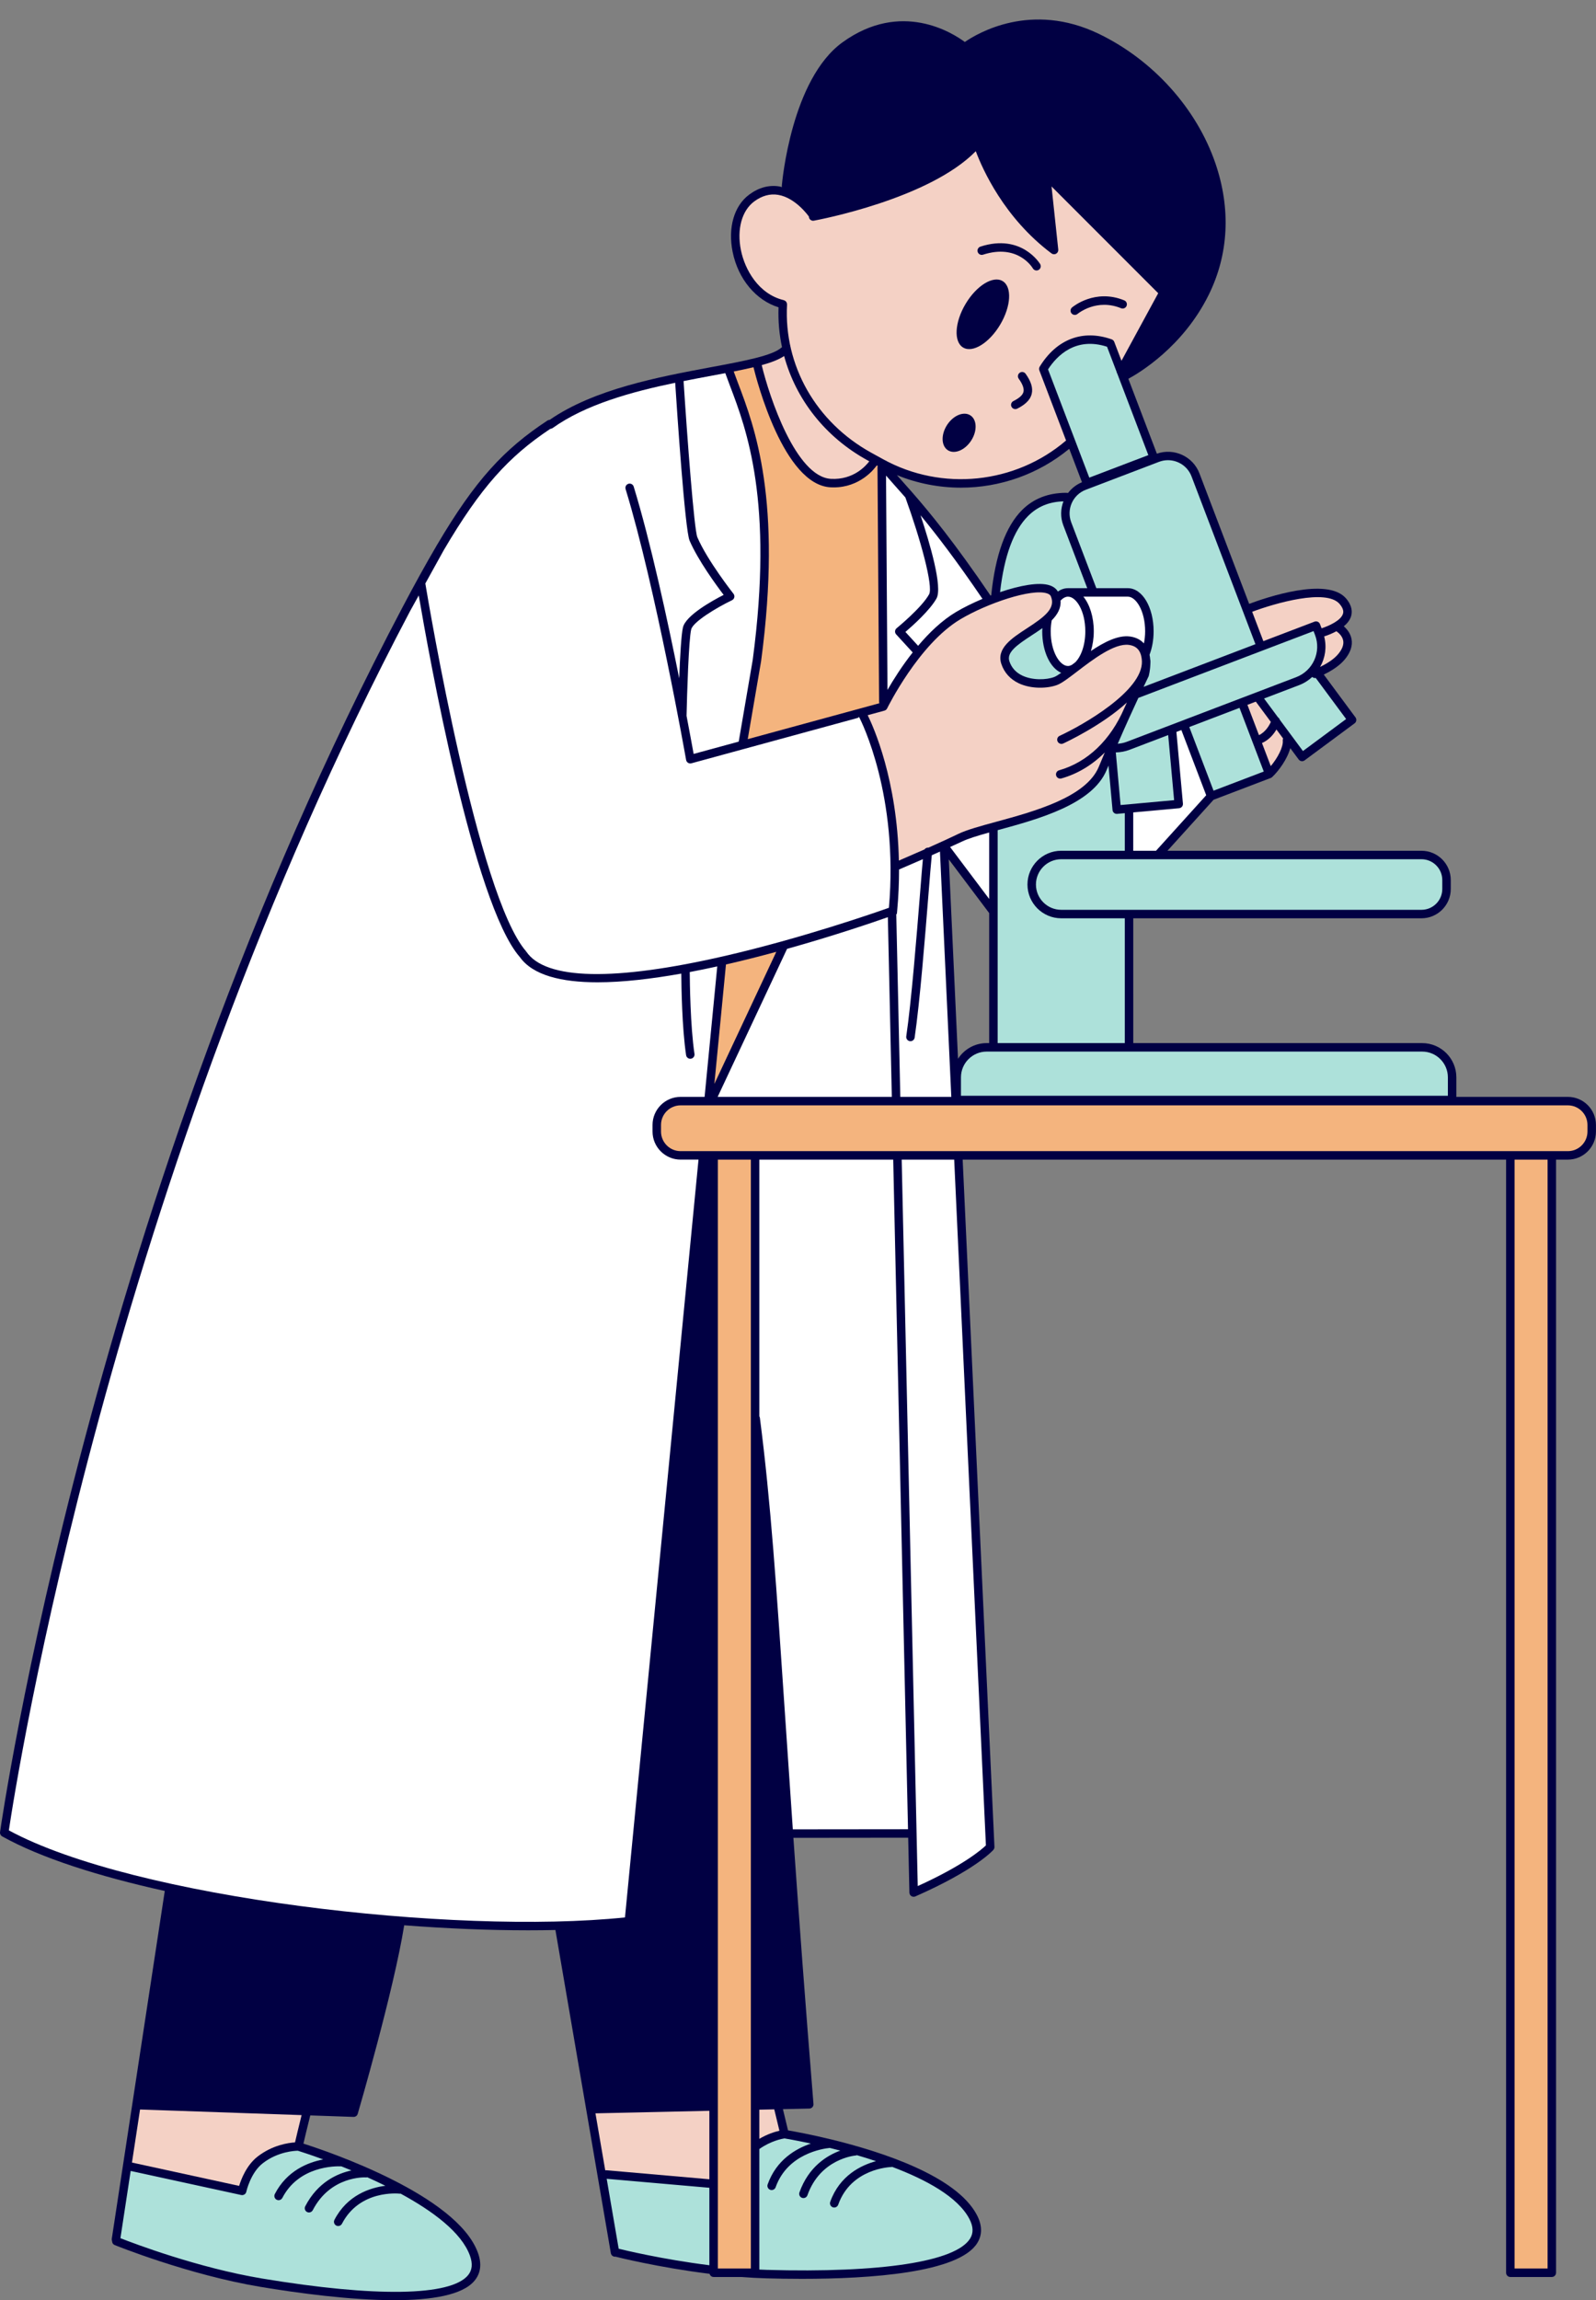 <?xml version="1.0" encoding="UTF-8"?><svg xmlns="http://www.w3.org/2000/svg" xmlns:xlink="http://www.w3.org/1999/xlink" height="542.5" preserveAspectRatio="xMidYMid meet" version="1.0" viewBox="-0.0 -4.6 376.6 542.5" width="376.6" zoomAndPan="magnify"><rect x="-0.0" y="-4.6" width="376.6" height="542.5" fill="#808080" stroke="none"/><g id="change1_1"><path d="M369.964,254.097h-26.316v-4.613c0-4.449-3.621-8.068-8.07-8.068h-68.166l-0.003-29.436h68.01 c3.811,0,6.912-3.101,6.912-6.912v-2.104c0-3.812-3.102-6.913-6.912-6.913h-59.938l10.879-12.027l13.493-5.143 c0,0,0.001-0.001,0.001-0.001c0.117-0.045,0.228-0.112,0.325-0.203c0.001-0.001,0.003-0.003,0.004-0.005 c0.004-0.003,0.008-0.008,0.012-0.012c1.563-1.464,3.593-4.279,4.263-6.813l1.983,2.677c0.195,0.266,0.498,0.405,0.803,0.405 c0.207,0,0.416-0.063,0.596-0.196l11.799-8.738c0.213-0.158,0.354-0.394,0.393-0.656s-0.027-0.529-0.186-0.742l-7.479-10.097 c1.474-0.714,3.542-1.902,4.881-3.485c1.408-1.664,1.969-3.318,1.664-4.917c-0.261-1.369-1.108-2.357-1.821-2.982 c0.778-0.649,1.415-1.421,1.704-2.333c0.303-0.957,0.344-2.469-1.174-4.24c-4.425-5.162-18.923-0.198-22.864,1.279l-11.73-30.774 c-1.533-4.025-6.008-6.063-10.047-4.648l-6.733-17.664c2.423-1.301,12.841-7.44,18.948-19.762c4.734-9.556,5.285-20.3,1.592-31.073 c-4.432-12.929-14.699-24.331-27.467-30.502c-15.992-7.729-28.695-0.142-31.658,1.906c-2.871-2.137-15.031-9.9-28.846,0.065 c-12.053,8.696-14.251,32.832-14.339,33.855c-0.009,0.108,0.012,0.209,0.035,0.309c-0.187-0.044-0.36-0.118-0.553-0.15 c-2.479-0.42-4.896,0.228-7.181,1.919c-3.566,2.639-5.061,7.823-3.899,13.53c1.302,6.403,5.515,11.408,10.828,13.049 c-0.115,3.204,0.168,6.355,0.816,9.405c-0.036,0.025-0.077,0.037-0.11,0.067c-2.067,1.93-8.832,3.191-16.665,4.652 c-12.3,2.295-27.547,5.15-38.042,12.414c-0.173,0.008-0.345,0.045-0.5,0.146c-10.308,6.775-17.063,14.073-26.042,29.284 c-0.008,0.013-0.022,0.021-0.03,0.035l-0.135,0.244c-2.464,4.189-5.088,8.939-8.012,14.478C21.456,277.929,0.216,426.021,0.01,427.5 c-0.057,0.41,0.143,0.811,0.503,1.012c9.062,5.054,22.678,9.402,38.367,12.876l-12.507,82.051c-0.028,0.181,0.01,0.351,0.073,0.51 c-0.008,0.402,0.222,0.786,0.617,0.945c0.172,0.07,17.391,7.037,34.475,9.873c8.798,1.461,21.118,3.129,31.525,3.129 c8.697-0.002,16.06-1.166,18.906-4.59c1.477-1.773,1.746-3.994,0.803-6.598c-4.937-13.611-35.408-23.9-41.172-25.736 c0.279-1.207,0.838-3.574,1.613-6.653l10.203,0.354c0.012,0,0.023,0,0.035,0c0.442,0,0.834-0.291,0.96-0.719 c0.085-0.292,8.505-29.084,10.966-44.474c10.156,0.775,20.082,1.181,29.275,1.181c2.179,0,4.317-0.023,6.408-0.069l13.078,76.222 c0.083,0.486,0.506,0.83,0.984,0.83c0.052,0,0.105-0.004,0.158-0.013c0.023,0.008,0.039,0.024,0.063,0.03 c0.133,0.035,9.986,2.521,22.096,4.017c0.114,0.427,0.486,0.748,0.949,0.748h6.515c1.971,0.149,3.958,0.263,5.938,0.318 c2.544,0.07,5.372,0.119,8.356,0.119c16.224,0,37.04-1.43,41.405-8.439c1.221-1.959,1.186-4.195-0.104-6.646 c-4.831-9.174-22.399-14.873-34.175-17.751c-0.02-0.008-0.042-0.009-0.063-0.015c-4.887-1.192-8.773-1.901-10.311-2.164 c-0.208-0.887-0.63-2.668-1.203-5.005l6.233-0.139c0.275-0.006,0.537-0.125,0.721-0.33c0.186-0.205,0.277-0.477,0.254-0.75 c-1.996-24.577-3.505-45.125-4.738-62.77l27.086-0.028l0.286,12.951c0.008,0.334,0.182,0.643,0.463,0.822 c0.162,0.104,0.35,0.156,0.537,0.156c0.137,0,0.273-0.027,0.402-0.084c14.158-6.23,18.254-10.795,18.42-10.986 c0.17-0.193,0.26-0.447,0.246-0.705l-7.498-162.082h128.228v262.529c0,0.553,0.447,1,1,1h9.789c0.553,0,1-0.447,1-1V268.898h2.787 c3.652,0,6.625-2.972,6.625-6.624v-1.553C376.589,257.069,373.616,254.097,369.964,254.097z M252.029,111.662 c-0.188-0.01-0.371-0.032-0.561-0.033c-4.074,0.036-7.535,1.322-10.256,4.021c-3.899,3.869-6.349,10.632-7.321,20.161 c-0.054,0.021-0.107,0.042-0.161,0.063c-8.433-12.428-14.258-19.509-18.426-24.281c-0.054-0.08-0.113-0.15-0.185-0.21 c-0.884-1.01-1.698-1.922-2.44-2.754c-0.364-0.408-0.706-0.792-1.037-1.165c4.851,1.972,9.982,2.954,15.102,2.954 c9.158,0,18.247-3.135,25.559-9.167l3.005,7.885C253.963,109.689,252.855,110.575,252.029,111.662z M223.884,198.089l9.527,12.658 v30.669h-0.59c-2.836,0-5.323,1.478-6.762,3.696L223.884,198.089z" fill="#010043"/></g><g id="change2_1"><path d="M183.18,219.889l-14.613,31.148l2.735-28.167C175.366,221.942,179.366,220.925,183.18,219.889z M369.964,256.097H160.6c-2.55,0-4.624,2.074-4.624,4.624v1.553c0,2.55,2.074,4.624,4.624,4.624h7.787h9.788h178.212h9.789h3.787 c2.551,0,4.625-2.074,4.625-4.624v-1.553C374.589,258.172,372.514,256.097,369.964,256.097z M357.387,530.427h7.789V268.898h-7.789 V530.427z M169.388,530.427h7.788V268.898h-7.788V530.427z M179.591,151.347l-3.15,18.381l31.064-8.472 c-0.04-0.107-0.07-0.219-0.071-0.339l-0.375-55.341c-0.001-0.1,0.028-0.19,0.055-0.281l-0.227-0.125 c-0.673,0.947-4.025,5.183-10.175,5.183c-0.246,0-0.498-0.007-0.754-0.021c-11.019-0.613-17.39-25.169-18.162-28.319 c-1.43,0.342-2.988,0.674-4.665,1.005c0.309,0.858,0.643,1.752,1.013,2.725C178.074,96.087,184.651,113.398,179.591,151.347z" fill="#f4b47e"/></g><g id="change3_1"><path d="M250.411,198.05h85.006c2.709,0,4.912,2.204,4.912,4.913v2.104c0,2.709-2.203,4.912-4.912,4.912h-85.006 c-3.289,0-5.965-2.676-5.965-5.965S247.122,198.05,250.411,198.05z M265.411,211.98h-15c-4.393,0-7.965-3.573-7.965-7.965 s3.572-7.965,7.965-7.965h15v-8.864l-1.807,0.165c-0.029,0.003-0.061,0.004-0.09,0.004c-0.232,0-0.459-0.081-0.641-0.231 c-0.203-0.17-0.332-0.414-0.355-0.678l-0.955-10.49c-0.146,0.352-0.292,0.698-0.439,1.054c-3.346,8.097-16.152,11.584-25.502,14.13 c-0.072,0.02-0.14,0.038-0.211,0.057v50.219h30V211.98z M263.289,172.86l1.13,12.408l12.631-1.15l-1.398-15.353l-9.108,3.472 C265.486,172.64,264.389,172.836,263.289,172.86z M292.48,162.351l-11.849,4.517l5.724,15.017l11.85-4.517L292.48,162.351z M252.77,118.579l5.925,15.543h7.435c3.41,0,6.082,4.47,6.082,10.176c0,2.058-0.357,3.944-0.961,5.529 c0.082,0.389,0.136,0.776,0.164,1.159c0.013,0.06,0.039,0.116,0.042,0.18c0.016,0.321,0.008,0.642-0.019,0.962 c-0.052,1.486-0.366,2.657-0.391,2.749c-0.033,0.079-0.477,0.988-1.204,2.517l26.397-10.062l-15.082-39.571 c-0.902-2.368-3.166-3.826-5.561-3.826c-0.703,0-1.416,0.125-2.111,0.39l-17.277,6.586 C253.147,112.076,251.604,115.517,252.77,118.579z M310.27,155.321c-0.238,0-0.449-0.105-0.629-0.256 c-0.876,0.802-1.901,1.469-3.076,1.917l-8.292,3.161l3.303,4.458c0.208,0.133,0.351,0.33,0.416,0.562l5.458,7.368l10.191-7.548 l-7.182-9.696C310.396,155.3,310.333,155.321,310.27,155.321z M243.434,145.252c-3.619,2.354-5.939,4.051-5.25,6.118 c0.504,1.511,1.525,2.644,3.039,3.365c2.414,1.15,5.676,1.036,7.52,0.344c0.398-0.149,0.983-0.517,1.662-0.994 c-2.601-1.157-4.476-5.021-4.476-9.788c0-0.262,0.034-0.505,0.045-0.761C245.148,144.133,244.28,144.701,243.434,145.252z M335.577,243.416H232.821c-3.346,0-6.068,2.723-6.068,6.068v4.354h114.895v-4.354C341.647,246.138,338.925,243.416,335.577,243.416 z M263.748,170.814c0.704-0.062,1.405-0.186,2.084-0.446l40.021-15.255c3.967-1.512,5.967-5.972,4.455-9.939l-0.355-0.93 l-41.34,15.757C267.32,162.774,265.612,166.515,263.748,170.814z M270.968,102.74l-7.33-19.228c-0.093-0.131-0.144-0.28-0.167-0.438 l-2.248-5.897c-7.406-2.396-11.818,2.099-13.922,5.338l9.732,25.535L270.968,102.74z M247.7,133.455 c1.042,0.349,1.607,0.928,1.922,1.454c0.73-0.508,1.536-0.787,2.388-0.787h4.545l-5.653-14.83c-0.722-1.894-0.64-3.885,0.031-5.644 c-3.351,0.095-6.067,1.194-8.314,3.421c-3.449,3.423-5.665,9.463-6.637,17.989C240.609,133.491,245.182,132.61,247.7,133.455z M210.523,506.456c-0.053,0.01-0.101,0.035-0.157,0.036c-0.389,0.01-9.547,0.338-12.578,8.885c-0.146,0.41-0.531,0.666-0.943,0.666 c-0.111,0-0.225-0.018-0.334-0.057c-0.521-0.186-0.793-0.758-0.609-1.277c2.204-6.212,7.302-8.648,10.806-9.603 c-1.52-0.505-3.033-0.974-4.516-1.407c-0.087,0.034-0.173,0.07-0.271,0.078c-0.34,0.029-8.354,0.797-11.396,9.373 c-0.146,0.41-0.531,0.666-0.942,0.666c-0.111,0-0.224-0.018-0.334-0.057c-0.521-0.186-0.793-0.758-0.608-1.277 c2.163-6.097,6.54-8.732,9.646-9.863c-0.85-0.223-1.68-0.434-2.481-0.63c-1.519,0.146-9.957,1.306-12.781,9.269 c-0.146,0.41-0.531,0.666-0.942,0.666c-0.111,0-0.224-0.018-0.334-0.057c-0.521-0.186-0.793-0.758-0.608-1.277 c2.061-5.809,6.669-8.438,10.201-9.633c-3.305-0.717-5.639-1.121-6.226-1.219c-0.489,0.07-3.199,0.562-5.938,2.51v28.426 c0.574,0.025,1.148,0.056,1.722,0.072c27.123,0.76,44.619-1.934,48.008-7.377c0.83-1.332,0.771-2.855-0.176-4.658 C226.002,513.53,218.533,509.471,210.523,506.456z M145.986,525.761c1.07,0.266,10.212,2.494,21.402,3.896v-18.269l-24.231-2.119 L145.986,525.761z M94.53,512.768c-0.056,0.003-0.109,0.021-0.166,0.014c-0.384-0.049-9.504-0.965-13.673,7.088 c-0.178,0.344-0.526,0.541-0.889,0.541c-0.154,0-0.312-0.035-0.459-0.111c-0.49-0.254-0.682-0.857-0.428-1.348 c3.031-5.857,8.419-7.573,12.02-8.041c-1.429-0.704-2.856-1.372-4.26-2c-0.099,0.022-0.198,0.044-0.31,0.031 c-0.346-0.029-8.383-0.35-12.565,7.732c-0.178,0.344-0.526,0.541-0.889,0.541c-0.154,0-0.312-0.035-0.459-0.111 c-0.49-0.254-0.682-0.857-0.428-1.348c2.975-5.753,7.675-7.763,10.906-8.457c-0.813-0.337-1.608-0.66-2.376-0.964 c-1.52-0.069-10.042-0.065-13.929,7.441c-0.178,0.344-0.526,0.541-0.889,0.541c-0.154,0-0.312-0.035-0.459-0.111 c-0.49-0.254-0.682-0.857-0.428-1.348c2.833-5.474,7.756-7.452,11.418-8.155c-3.163-1.155-5.411-1.87-5.991-2.051 c-0.561,0.012-4.627,0.125-8.271,2.954c-2.904,2.256-3.877,6.68-3.887,6.725c-0.055,0.26-0.212,0.486-0.436,0.631 c-0.163,0.105-0.352,0.16-0.542,0.16c-0.071,0-0.143-0.008-0.213-0.023l-26.093-5.681l-2.418,15.863 c3.085,1.21,18.309,7.001,33.446,9.513c26.762,4.441,44.465,4.16,48.566-0.766c1.003-1.207,1.153-2.725,0.459-4.637 C108.894,521.886,102.051,516.847,94.53,512.768z" fill="#ade1da"/></g><g id="change4_1"><path d="M284.624,182.958l-11.801,13.046c-0.013,0.014-0.016,0.032-0.028,0.047h-5.39l-0.001-9.045l10.821-0.986 c0.551-0.051,0.957-0.537,0.906-1.087l-1.54-16.906l1.17-0.446L284.624,182.958z M217.768,198.032 c-1.689,0.741-3.576,1.56-5.622,2.436c0.001,3.124-0.134,6.409-0.455,9.853l-0.059,0.631l-0.144,0.052l0.953,43.094h12.033 l-2.676-57.852c-0.597,0.268-1.24,0.554-1.927,0.859c-0.157,1.403-0.453,5.099-0.791,9.307c-0.809,10.107-2.031,25.383-3.254,33.703 c-0.074,0.497-0.502,0.854-0.988,0.854c-0.049,0-0.098-0.003-0.148-0.011c-0.545-0.08-0.924-0.588-0.844-1.135 c1.215-8.255,2.434-23.49,3.242-33.572C217.404,202.283,217.616,199.652,217.768,198.032z M224.188,195.168l9.223,12.253v-15.675 c-2.692,0.746-4.979,1.435-6.471,2.158C226.851,193.946,225.861,194.408,224.188,195.168z M215.364,149.276l-3.9-4.255 c-0.188-0.203-0.281-0.475-0.262-0.749c0.021-0.274,0.154-0.529,0.367-0.703c0.059-0.048,5.896-4.812,7.662-7.992 c1.031-1.855-2.024-13.026-5.596-22.854c-0.889-1.015-1.705-1.93-2.449-2.764c-0.778-0.872-1.474-1.652-2.113-2.391l0.343,50.548 C210.77,155.764,212.804,152.525,215.364,149.276z M270.212,144.298c0-4.818-2.15-8.176-4.082-8.176h-10.487 c1.49,1.838,2.452,4.774,2.452,8.176c0,1.689-0.257,3.246-0.675,4.635c3.135-2.111,6.42-3.787,9.218-3.414 c1.385,0.185,2.477,0.744,3.287,1.626C270.098,146.268,270.212,145.325,270.212,144.298z M209.502,211.714 c-3.573,1.259-12.686,4.374-23.786,7.477l-16.376,34.907h41.099L209.502,211.714z M252.011,136.122c-0.59,0-1.194,0.345-1.757,0.917 c0.142,1.812-0.739,3.331-2.083,4.671c-0.143,0.806-0.242,1.659-0.242,2.588c0,4.818,2.15,8.177,4.082,8.177 c0.309,0,0.623-0.115,0.933-0.279c0.253-0.193,0.52-0.394,0.779-0.592c1.302-1.285,2.371-3.92,2.371-7.306 C256.095,139.479,253.942,136.122,252.011,136.122z M220.981,136.548c-1.547,2.783-5.592,6.402-7.338,7.894l2.998,3.271 c2.594-3.069,5.627-5.999,8.977-7.99c1.74-1.035,3.906-2.106,6.213-3.081c-6.161-9.059-10.904-15.222-14.617-19.713 C219.418,123.553,222.46,133.883,220.981,136.548z M163.872,243.961c0.082,0.546-0.295,1.056-0.841,1.138 c-0.051,0.007-0.101,0.011-0.149,0.011c-0.487,0-0.913-0.355-0.988-0.852c-0.97-6.466-1.115-16.284-1.136-19.233 c-6.984,1.243-13.8,2.05-19.763,2.051c-8.531,0-15.302-1.65-18.351-5.983c-0.014-0.016-0.033-0.029-0.047-0.045 c-10.9-12.603-21.45-71.496-23.788-85.215l-2.052,3.708l-0.001,0.002C25.943,273.713,3.736,416.013,2.09,427.095 c29.476,15.984,105.091,24.719,145.382,20.529l17.352-178.727H160.6c-3.652,0-6.624-2.972-6.624-6.624v-1.553 c0-3.652,2.972-6.624,6.624-6.624h5.661l2.987-30.769c-2.162,0.475-4.332,0.924-6.493,1.333 C162.77,227.023,162.891,237.427,163.872,243.961z M179.176,268.898v60.535c0.068,0.114,0.116,0.243,0.134,0.383 c2.561,19.848,3.91,39.947,5.953,70.371c0.546,8.124,1.139,16.962,1.815,26.667l27.181-0.028l-3.492-157.928H179.176z M212.768,268.898l3.788,171.33c10.727-4.863,15.033-8.584,16.084-9.592l-7.482-161.738H212.768z M173.078,135.442 c0.188,0.238,0.259,0.55,0.19,0.846s-0.268,0.544-0.542,0.676c-3.732,1.793-9.187,5.11-9.627,6.871 c-0.591,2.368-0.991,15.436-1.098,20.392c0.807,4.222,1.39,7.416,1.673,8.983l10.638-2.901l3.302-19.262 c4.987-37.411-1.478-54.427-5.34-64.594c-0.416-1.094-0.792-2.095-1.13-3.047c-0.981,0.186-1.992,0.375-3.031,0.569 c-2.19,0.408-4.479,0.837-6.813,1.302c0.883,13.672,2.497,35.072,3.255,36.838C166.905,127.602,173.016,135.364,173.078,135.442z M124.187,219.805l-0.834,0.587c0,0,0,0,0,0l0.829-0.559c4.521,6.707,20.768,7.055,46.992,0.996 c18.083-4.177,35.209-10.133,38.58-11.329c2.305-26.459-6.461-43.889-7.038-44.999l-0.308,0.217l-39.263,10.708 c-0.269,0.074-0.561,0.03-0.798-0.12c-0.238-0.15-0.401-0.395-0.45-0.672c-0.071-0.405-7.199-40.72-14.24-63.754 c-0.013-0.041-0.025-0.085-0.038-0.126c-0.162-0.528,0.135-1.087,0.663-1.249c0.528-0.165,1.087,0.135,1.249,0.663 c3.976,12.972,7.977,31.426,10.738,45.211c0.191-4.946,0.485-10.413,0.89-12.03c0.704-2.816,6.803-6.216,9.598-7.642 c-1.751-2.304-6.067-8.197-8.041-12.806c-1.085-2.529-2.957-30.479-3.395-37.222c-10.237,2.125-21.154,5.105-28.986,10.724 c-0.066,0.047-0.145,0.041-0.216,0.07c-0.102,0.042-0.202,0.093-0.309,0.099c-9.796,6.531-16.353,13.728-25.085,28.564l-3.915,7.074 l-0.446,0.806c0.837,5.042,12.394,73.596,23.745,86.72C124.132,219.763,124.165,219.78,124.187,219.805z" fill="#fff"/></g><g id="change5_1"><path d="M315.718,149.722c-1.109,1.311-2.915,2.34-4.217,2.97c1.214-2.136,1.603-4.69,0.957-7.192 c0.755-0.245,1.827-0.648,2.889-1.223c0.473,0.331,1.394,1.101,1.6,2.206C317.126,147.457,316.714,148.547,315.718,149.722z M316.886,140.176c0.08-0.256,0.326-1.035-0.787-2.333c-3.153-3.679-15.258-0.164-20.632,1.845l2.642,6.93l12.069-4.6 c0.514-0.195,1.094,0.062,1.289,0.578l0.379,0.994C313.542,143.026,316.377,141.787,316.886,140.176z M297.782,170.646l2.075,5.444 c1.605-1.914,2.992-4.518,2.831-6.039c-0.018-0.171,0.02-0.33,0.081-0.479l-1.573-2.123 C300.546,168.569,299.449,169.917,297.782,170.646z M299.876,165.665l-3.543-4.783l-1.985,0.757l2.723,7.143 C298.602,168.068,299.501,166.502,299.876,165.665z M250.04,168.943c5.496-2.528,19.624-10.589,19.412-17.572 c-0.036-0.872-0.214-1.794-0.693-2.52c-0.502-0.762-1.283-1.203-2.387-1.351c-3.395-0.454-8.498,3.443-12.221,6.289 c-2.006,1.533-3.588,2.743-4.705,3.162c-2.285,0.857-6.139,0.992-9.082-0.411c-1.996-0.952-3.404-2.521-4.078-4.538 c-1.229-3.688,2.475-6.098,6.057-8.427c4.156-2.703,6.793-4.686,5.637-7.511c-0.047-0.117-0.193-0.472-0.914-0.714 c-3.621-1.216-14.127,2.344-20.424,6.089c-9.848,5.854-17.234,20.885-17.309,21.036c-0.125,0.259-0.357,0.451-0.635,0.527 l-3.954,1.078c1.402,2.829,6.955,15.26,7.359,34.286c2.195-0.94,4.233-1.828,6.055-2.635c0.203-0.294,0.552-0.448,0.922-0.412 c3.01-1.342,5.426-2.459,6.99-3.217c2.053-0.996,5.285-1.876,9.027-2.895c8.949-2.438,21.209-5.775,24.18-12.964 c0.476-1.152,0.948-2.273,1.415-3.375c-2.934,2.929-6.392,5.041-10.244,6.13c-0.09,0.026-0.182,0.038-0.271,0.038 c-0.438,0-0.838-0.287-0.963-0.728c-0.15-0.531,0.16-1.084,0.691-1.234c6.684-1.892,12.154-7.104,15.398-14.679 c0.002-0.004,0.005-0.006,0.007-0.01c0.206-0.45,0.402-0.877,0.595-1.297c-5.907,5.421-14.475,9.413-15.03,9.667 c-0.135,0.062-0.277,0.092-0.418,0.092c-0.377,0-0.74-0.216-0.908-0.582C249.319,169.767,249.538,169.174,250.04,168.943z M142.814,507.272c0.063-0.008,0.123-0.029,0.188-0.024l24.386,2.132v-16.148l-26.88,0.601L142.814,507.272z M179.176,492.969v6.874 c1.895-1.121,3.654-1.662,4.74-1.908c-0.24-1.022-0.66-2.784-1.217-5.045L179.176,492.969z M273.233,64.488 c0.022,0.022,0.05,0.029,0.073,0.049l-8.677,15.961l-1.705-4.473c-0.104-0.273-0.322-0.488-0.6-0.586 c-6.811-2.417-13.002-0.064-16.99,6.442c-0.162,0.265-0.191,0.589-0.08,0.879l6.302,16.534c-11.991,10.259-29.305,12.05-43.148,4.43 l-2.783-1.531c-13.078-7.196-20.707-20.596-19.91-34.969c0.002-0.037-0.013-0.069-0.015-0.105c-0.004-0.071-0.011-0.137-0.029-0.204 c-0.016-0.061-0.037-0.116-0.064-0.172c-0.028-0.059-0.06-0.113-0.099-0.166c-0.037-0.05-0.079-0.094-0.125-0.137 c-0.048-0.044-0.097-0.082-0.153-0.116c-0.056-0.034-0.114-0.059-0.177-0.082c-0.036-0.013-0.064-0.038-0.102-0.047 c-5.993-1.439-9.194-7.234-10.114-11.761c-1.005-4.938,0.194-9.354,3.129-11.524c1.828-1.354,3.728-1.875,5.65-1.556 c4.161,0.695,7.211,5.064,7.242,5.109c0.008,0.012,0.021,0.017,0.03,0.029c0.001,0.051-0.012,0.099-0.003,0.151 c0.102,0.542,0.615,0.907,1.166,0.802c1.141-0.21,27.133-5.108,38.199-16.384c1.584,4.229,6.682,15.717,17.867,24.106 c0.316,0.239,0.748,0.269,1.094,0.069c0.346-0.196,0.543-0.579,0.5-0.975l-1.584-14.881L273.233,64.488z M228.977,93.366 c-1.571-1.017-4.035-0.002-5.504,2.267c-1.469,2.269-1.386,4.933,0.184,5.95c1.571,1.017,4.035,0.002,5.504-2.267 S230.548,94.383,228.977,93.366z M236.577,61.693c-2.26-1.343-6.176,1.077-8.747,5.405s-2.825,8.925-0.565,10.267 c2.26,1.343,6.176-1.077,8.747-5.405S238.837,63.036,236.577,61.693z M242.007,83.551c-0.324-0.451-0.951-0.554-1.395-0.23 c-0.449,0.321-0.553,0.946-0.23,1.395c0.932,1.301,1.309,2.348,1.119,3.111c-0.182,0.745-0.961,1.454-2.377,2.169 c-0.494,0.248-0.691,0.85-0.443,1.343c0.176,0.349,0.527,0.55,0.893,0.55c0.152,0,0.305-0.034,0.449-0.107 c1.258-0.633,2.98-1.683,3.422-3.476C243.782,86.928,243.313,85.374,242.007,83.551z M245.446,57.693 c-0.043-0.072-4.354-7.284-14.098-4.129c-0.525,0.169-0.814,0.733-0.645,1.259s0.734,0.814,1.258,0.644 c8.186-2.642,11.609,2.983,11.756,3.231c0.186,0.318,0.52,0.496,0.863,0.496c0.17,0,0.344-0.043,0.5-0.135 C245.559,58.783,245.723,58.172,245.446,57.693z M265.286,66.244c-6.881-2.83-12.1,1.482-12.32,1.667 c-0.42,0.356-0.473,0.984-0.117,1.406c0.197,0.235,0.48,0.355,0.766,0.355c0.227,0,0.455-0.076,0.643-0.232 c0.067-0.057,0.704-0.574,1.764-1.087c1.471-0.712,3.761-1.412,6.499-0.867c0.646,0.129,1.314,0.323,2.005,0.607 c0.51,0.208,1.096-0.033,1.305-0.544C266.04,67.039,265.796,66.454,265.286,66.244z M204.661,103.945 c-9.938-5.468-16.861-14.358-19.635-24.578c-1.222,0.83-3.022,1.524-5.29,2.15c1.819,7.555,8.095,26.36,16.331,26.819 c5.313,0.296,8.268-3.088,9.055-4.137L204.661,103.945z M31.139,505.438l25.287,5.505c0.497-1.625,1.765-4.902,4.355-6.914 c3.483-2.705,7.217-3.241,8.834-3.348c0.254-1.102,0.791-3.389,1.553-6.432l-38.122-1.323L31.139,505.438z" fill="#f4d1c5"/></g></svg>